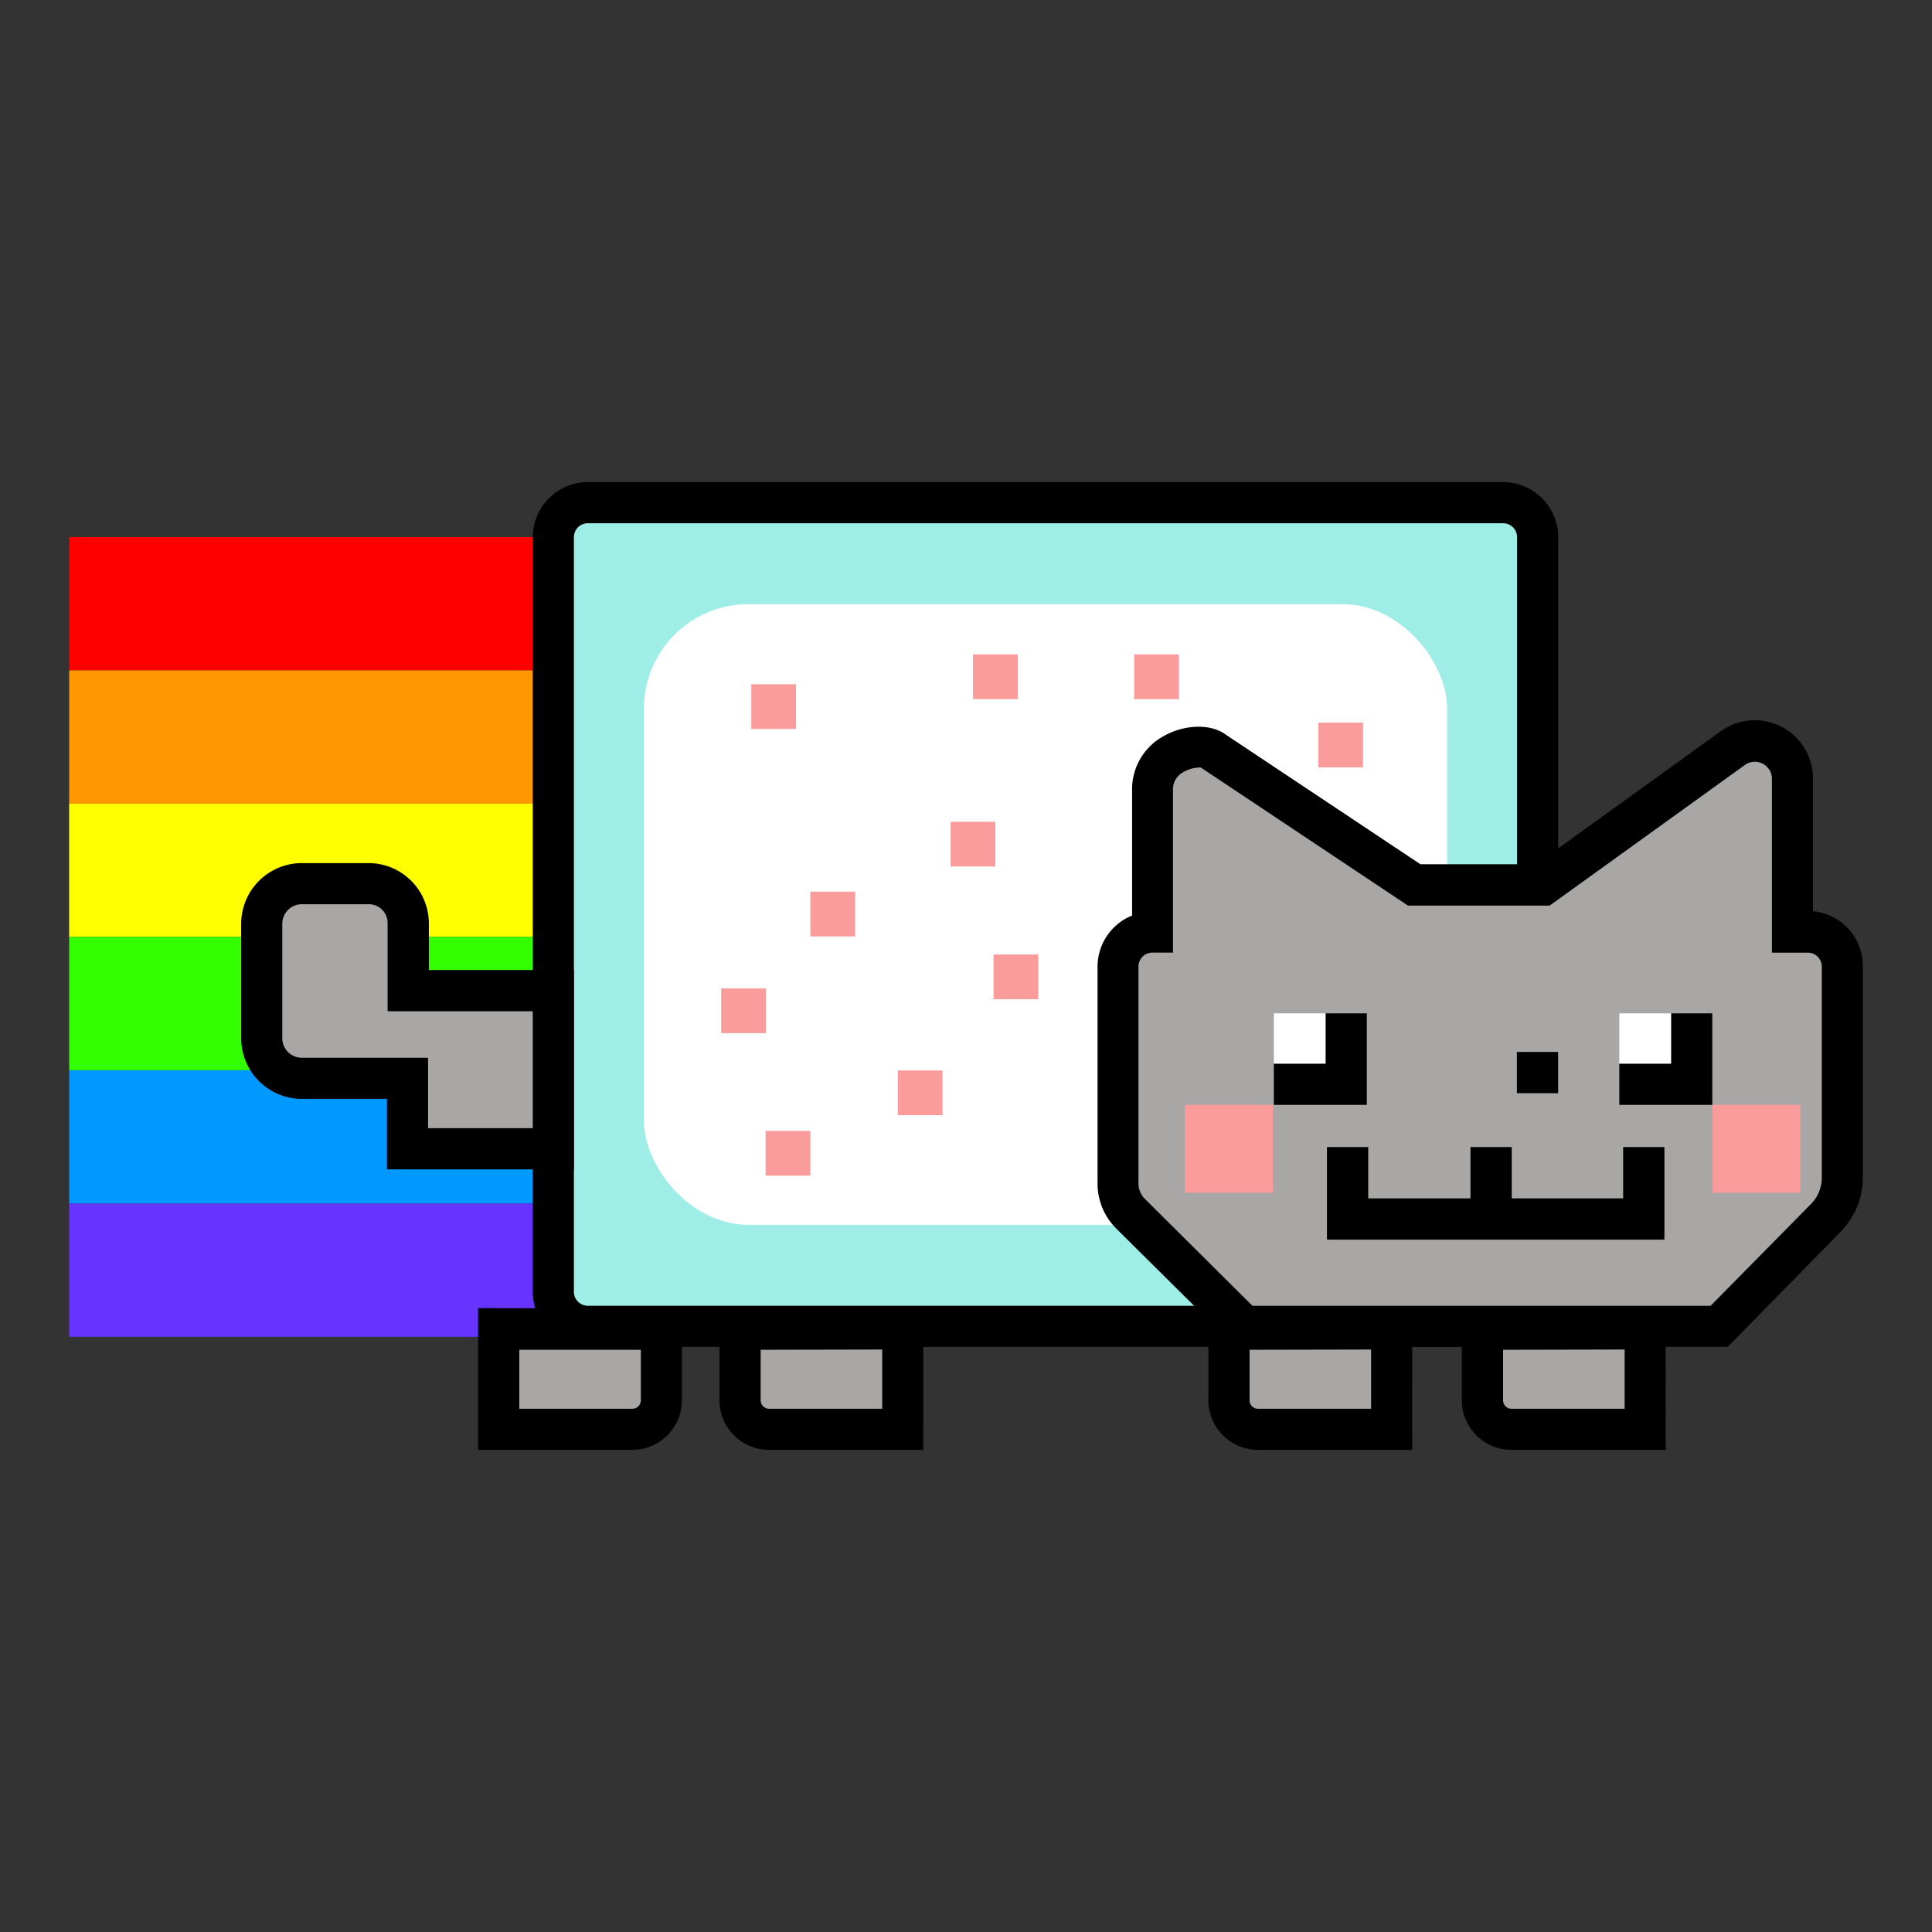 <svg id="Layer_1" data-name="Layer 1" xmlns="http://www.w3.org/2000/svg" viewBox="0 0 288 288"><rect x="0" y="0" width="288" height="288" fill="#333333" stroke="none"/><defs><style>.cls-1{fill:#fe0000;}.cls-2{fill:#ff9703;}.cls-3{fill:#ff0;}.cls-4{fill:#34ff01;}.cls-5{fill:#09f;}.cls-6{fill:#6734ff;}.cls-7{fill:#9fede7;}.cls-8{fill:#fff;}.cls-9{fill:#a9a7a6;}.cls-10{fill:#fa9c9c;}</style></defs><rect class="cls-1" x="10.31" y="80.06" width="75.21" height="19.87"/><rect class="cls-2" x="10.31" y="99.93" width="75.21" height="19.87"/><rect class="cls-3" x="10.31" y="119.8" width="75.21" height="19.87"/><rect class="cls-4" x="10.31" y="139.67" width="75.21" height="19.87"/><rect class="cls-5" x="10.31" y="159.54" width="75.21" height="19.87"/><rect class="cls-6" x="10.31" y="179.41" width="75.21" height="19.87"/><rect class="cls-7" x="82.49" y="74.93" width="146.72" height="122.79" rx="5.14"/><path d="M224.06,200.78H87.63a8.22,8.22,0,0,1-8.21-8.21V80.07a8.22,8.22,0,0,1,8.21-8.2H224.06a8.22,8.22,0,0,1,8.22,8.2v112.5A8.22,8.22,0,0,1,224.06,200.78ZM87.63,78a2.08,2.08,0,0,0-2.08,2.07v112.5a2.08,2.08,0,0,0,2.08,2.08H224.06a2.09,2.09,0,0,0,2.09-2.08V80.07A2.08,2.08,0,0,0,224.06,78Z"/><rect class="cls-8" x="95.98" y="90.06" width="119.74" height="92.52" rx="15.57"/><path class="cls-9" d="M269.48,139h-2.29V116.08a5.61,5.61,0,0,0-8.89-4.55L230,131.9H210.82l-30.1-20c-2.21-1.32-8.9.11-8.9,5.94V139a5.14,5.14,0,0,0-5.14,5.14v32.38a6.34,6.34,0,0,0,1.86,4.48l16.9,16.77h70.82l15.91-16.13a8.57,8.57,0,0,0,2.46-6v-31.5A5.14,5.14,0,0,0,269.48,139Z"/><path d="M257.54,200.78H184.18l-17.8-17.66a9.44,9.44,0,0,1-2.77-6.65V144.09a8.21,8.21,0,0,1,5.15-7.61V117.8a9,9,0,0,1,4.69-8.06c2.92-1.67,6.57-1.87,8.85-.51l29.44,19.6H229L256.51,109a8.68,8.68,0,0,1,13.75,7v19.83a8.21,8.21,0,0,1,7.43,8.17v31.5a11.55,11.55,0,0,1-3.34,8.15Zm-70.84-6.13H255l15-15.21a5.53,5.53,0,0,0,1.57-3.85v-31.5a2.08,2.08,0,0,0-2.07-2.08h-5.36V116.09a2.55,2.55,0,0,0-4-2.08L231,135H209.89L179,114.41a5,5,0,0,0-2.85.84,2.86,2.86,0,0,0-1.29,2.55V142h-3.07a2.08,2.08,0,0,0-2.08,2.08v32.38a3.25,3.25,0,0,0,1,2.3Z"/><path class="cls-9" d="M245.25,198.09v15H225.33a4.33,4.33,0,0,1-4.33-4.33V198.16Z"/><path d="M248.31,216.13h-23a7.4,7.4,0,0,1-7.4-7.39V195.1l30.38-.08Zm-24.25-14.92v7.53a1.26,1.26,0,0,0,1.27,1.26h16.85v-8.83Z"/><path class="cls-9" d="M207.45,198.09v15H187.53a4.33,4.33,0,0,1-4.33-4.33V198.16Z"/><path d="M210.52,216.13h-23a7.4,7.4,0,0,1-7.39-7.39V195.1l30.38-.08Zm-24.25-14.92v7.53a1.25,1.25,0,0,0,1.26,1.26h16.86v-8.83Z"/><path class="cls-9" d="M134.57,198.09v15H114.65a4.32,4.32,0,0,1-4.32-4.33V198.16Z"/><path d="M137.64,216.13h-23a7.4,7.4,0,0,1-7.39-7.39V195.1l30.38-.08Zm-24.25-14.92v7.53a1.26,1.26,0,0,0,1.26,1.26h16.86v-8.83Z"/><path class="cls-9" d="M74.35,198.09v15H94.27a4.32,4.32,0,0,0,4.32-4.33V198.16Z"/><path d="M94.27,216.13h-23V195l30.38.08v13.64A7.4,7.4,0,0,1,94.27,216.13ZM77.41,210H94.27a1.26,1.26,0,0,0,1.26-1.26v-7.53l-18.12,0Z"/><path class="cls-9" d="M82.49,147.67H60.85V137.6A5.87,5.87,0,0,0,55,131.73H45a6,6,0,0,0-6,6v17a6,6,0,0,0,6,6H60.75v10.51H82.49Z"/><path d="M85.55,174.31H57.68v-10.5H45a9.06,9.06,0,0,1-9.05-9.05v-17A9.06,9.06,0,0,1,45,128.66H55a9,9,0,0,1,8.93,8.94v7H85.55Zm-21.74-6.13H79.42V150.74H57.78V137.6a2.8,2.8,0,0,0-2.8-2.81H45a2.92,2.92,0,0,0-2.92,2.92v17A2.92,2.92,0,0,0,45,157.68H63.81Z"/><rect class="cls-10" x="255.29" y="164.69" width="13.11" height="13.11"/><rect class="cls-10" x="176.65" y="164.69" width="13.11" height="13.11"/><polygon points="241.96 170.99 241.96 178.64 225.35 178.64 225.35 170.99 219.2 170.99 219.2 178.64 203.96 178.64 203.96 170.99 197.81 170.99 197.81 178.64 197.81 184.63 197.81 184.79 248.11 184.79 248.11 184.63 248.11 178.64 248.11 170.99 241.96 170.99"/><rect x="226.12" y="156.81" width="6.15" height="6.15"/><polygon points="249.1 151.06 249.1 158.55 241.39 158.55 241.39 164.7 249.1 164.7 255.03 164.7 255.25 164.7 255.25 151.06 249.1 151.06"/><rect class="cls-8" x="241.39" y="151.06" width="7.71" height="7.49"/><polygon points="197.59 151.06 197.59 158.55 189.89 158.55 189.89 164.7 197.59 164.7 203.53 164.7 203.75 164.7 203.75 151.06 197.59 151.06"/><rect class="cls-8" x="189.89" y="151.06" width="7.71" height="7.49"/><rect class="cls-10" x="111.99" y="102" width="6.67" height="6.67"/><rect class="cls-10" x="145.04" y="97.55" width="6.67" height="6.67"/><rect class="cls-10" x="196.52" y="107.72" width="6.67" height="6.67"/><rect class="cls-10" x="169.06" y="97.55" width="6.67" height="6.67"/><rect class="cls-10" x="107.5" y="147.34" width="6.67" height="6.67"/><rect class="cls-10" x="114.13" y="168.58" width="6.67" height="6.67"/><rect class="cls-10" x="120.8" y="132.92" width="6.67" height="6.67"/><rect class="cls-10" x="141.71" y="122.5" width="6.67" height="6.67"/><rect class="cls-10" x="148.11" y="142.28" width="6.67" height="6.67"/><rect class="cls-10" x="133.83" y="159.57" width="6.67" height="6.67"/></svg>